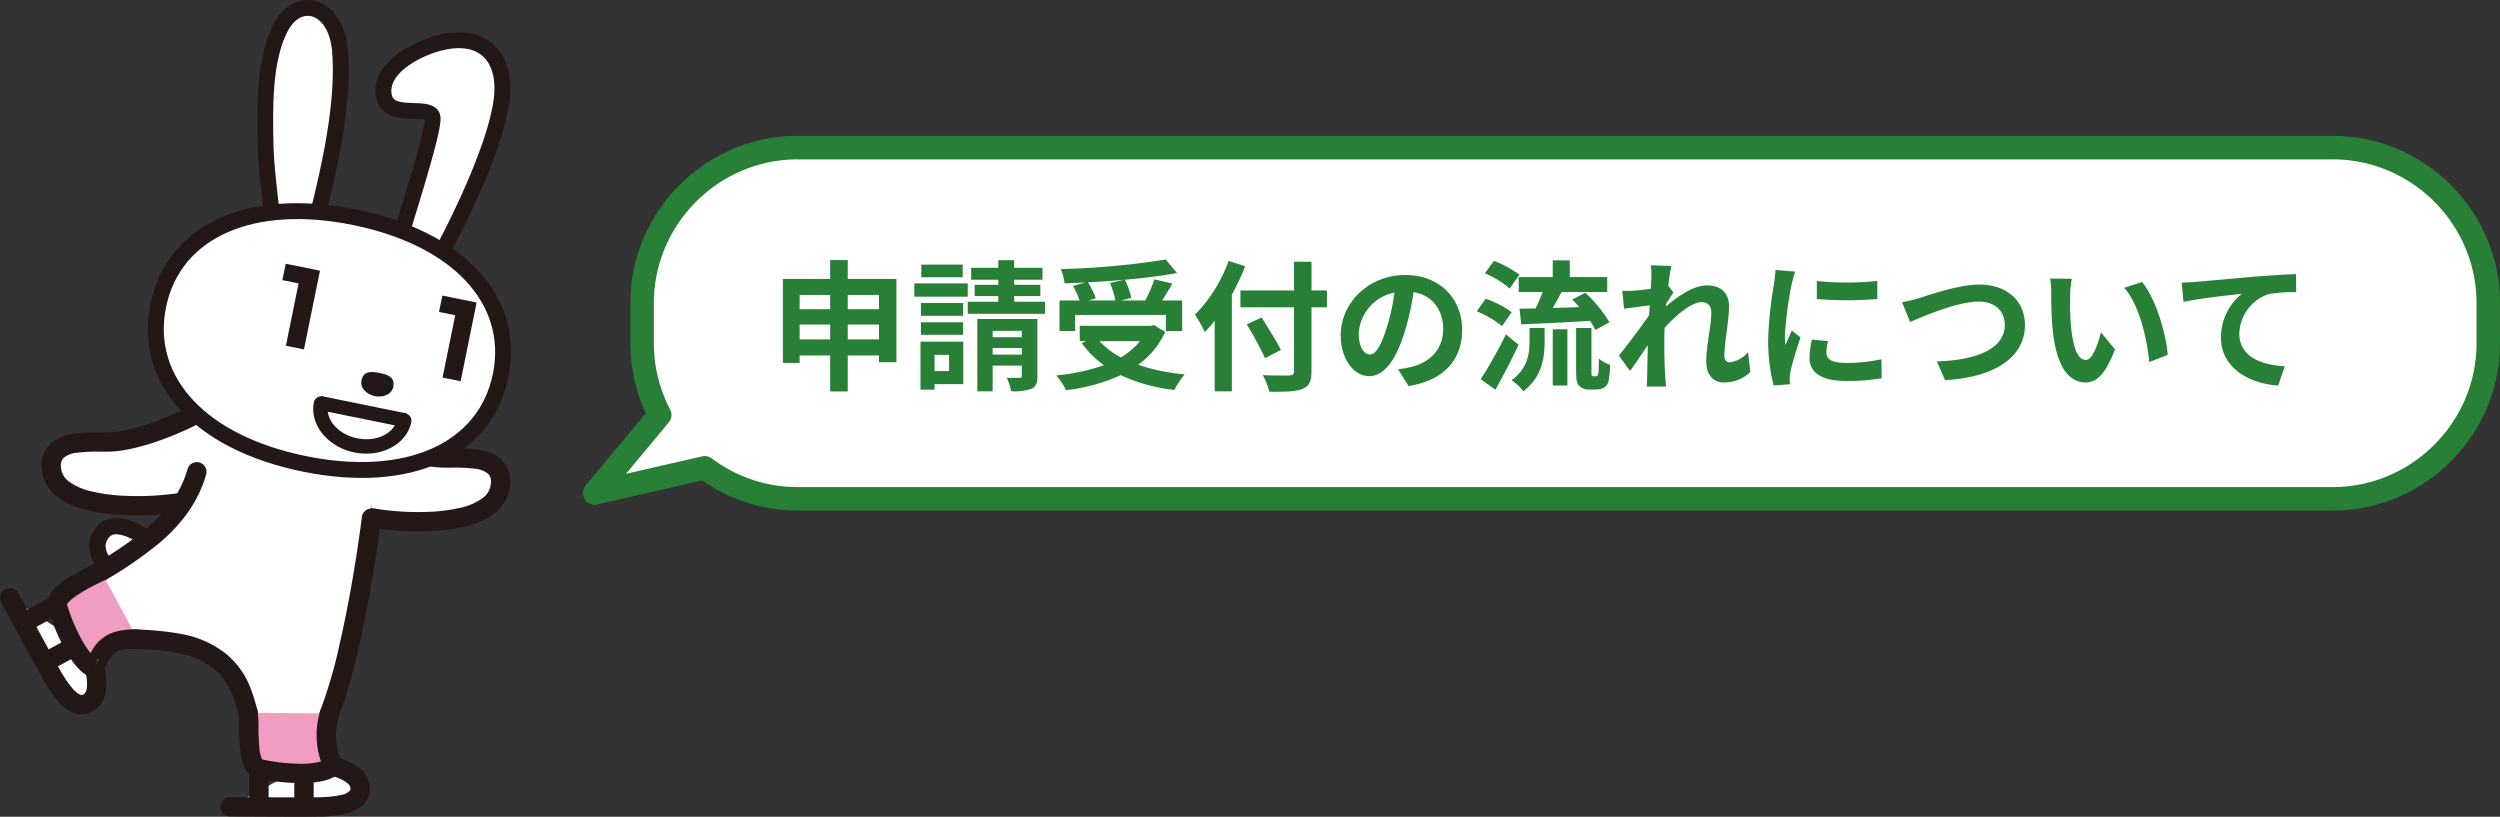<svg xmlns="http://www.w3.org/2000/svg" width="533.081" height="174.151" viewBox="0 0 533.081 174.151"><rect x="0" y="0" width="533.081" height="174.151" fill="#333333" stroke="none"/><g transform="translate(-631.482 -3328.555)"><g transform="translate(0 -1719.684)"><path d="M1791.6,3940.433h-327.31a33.275,33.275,0,0,0-33.177,33.177v8.531a32.869,32.869,0,0,0,3.764,15.283l-13.862,16.661,23.456-5.382a32.963,32.963,0,0,0,19.819,6.614H1791.6a33.275,33.275,0,0,0,33.178-33.177v-8.531A33.275,33.275,0,0,0,1791.6,3940.433Z" transform="translate(-662.717 1139.28)" fill="#fff"/><path d="M1464.293,3937.933H1791.6a35.252,35.252,0,0,1,13.859,2.817,36,36,0,0,1,19,19,35.25,35.25,0,0,1,2.817,13.86v8.531a35.251,35.251,0,0,1-2.817,13.86,36,36,0,0,1-19,19,35.252,35.252,0,0,1-13.859,2.817h-327.31a35.447,35.447,0,0,1-20.366-6.424l-22.35,5.128a2.5,2.5,0,0,1-2.481-4.036l12.823-15.413a35.336,35.336,0,0,1-3.3-14.933v-8.531a35.25,35.25,0,0,1,2.817-13.86,36,36,0,0,1,19-19A35.252,35.252,0,0,1,1464.293,3937.933Zm327.31,74.885a30.28,30.28,0,0,0,11.9-2.419,31,31,0,0,0,16.354-16.354,30.275,30.275,0,0,0,2.419-11.9v-8.531a30.278,30.278,0,0,0-2.419-11.9,31,31,0,0,0-16.354-16.354,30.28,30.28,0,0,0-11.9-2.419h-327.31a30.279,30.279,0,0,0-11.9,2.419,31,31,0,0,0-16.354,16.354,30.278,30.278,0,0,0-2.419,11.9v8.531a30.368,30.368,0,0,0,3.479,14.124,2.5,2.5,0,0,1-.293,2.758l-9.127,10.97,16.24-3.726a2.5,2.5,0,0,1,2.058.436,30.464,30.464,0,0,0,18.32,6.115Z" transform="translate(-662.717 1139.28)" fill="#288036"/><path d="M-147.75-8.52V-11.7h6.66v3.18Zm-10.26,0V-11.7h6.51v3.18ZM-151.5-18v3.03h-6.51V-18Zm10.41,0v3.03h-6.66V-18Zm-6.66-3.42v-4.02h-3.75v4.02h-10.08V-3.51h3.57V-5.1h6.51V2.58h3.75V-5.1h6.66v1.44h3.72V-21.42Zm24.51-3.06h-8.82v2.7h8.82Zm1.08,4.02h-11.4v2.82h11.4Zm-.99,4.17h-9v2.73h9Zm-9,6.78h9v-2.67h-9Zm6,4.29v3.45h-3.09V-5.22Zm3.03-2.82h-9.12V2.19h3V1.02h6.12Zm6.27,2.76V-6.69h6.21v1.41Zm6.21-5.07V-9h-6.21v-1.35Zm3.33-2.52h-12.81V2.55h3.27V-2.94h6.21V-.78c0,.33-.09.45-.48.45-.39.03-1.62.03-2.73,0a10.58,10.58,0,0,1,.93,2.85,10.643,10.643,0,0,0,4.32-.51c1.02-.45,1.29-1.23,1.29-2.73Zm-4.95-3.69v-1.2h5.58v-2.4h-5.58v-1.08h6.03v-2.55h-6.03v-1.62h-3.39v1.62h-5.79v2.55h5.79v1.08h-5.04v2.4h5.04v1.2h-6.51v2.58h16.47v-2.58Zm20.43-3.99a18.021,18.021,0,0,1,1.14,3.72h-5.73l1.56-.45a17.038,17.038,0,0,0-1.68-3.42c2.55-.12,5.16-.3,7.68-.54Zm-7.44,6.81h19.35v3.42h3.48v-6.51H-80.7c.69-1.11,1.47-2.34,2.16-3.6l-3.81-.9a34.029,34.029,0,0,1-1.95,4.5h-5.22l2.22-.54a15.718,15.718,0,0,0-1.35-3.87c3.99-.36,7.86-.84,11.1-1.44l-2.4-2.88a167.938,167.938,0,0,1-22.38,2.04,11.289,11.289,0,0,1,.81,3.03c1.44-.03,2.97-.09,4.47-.18l-2.67.75a18.7,18.7,0,0,1,1.41,3.09h-4.29v6.51h3.33Zm13.83,5.58a14.854,14.854,0,0,1-4.08,3.48,17.457,17.457,0,0,1-4.56-3.48Zm2.97-3.42-.66.15H-98.28v3.27h1.41l-.99.42a20.184,20.184,0,0,0,4.74,4.71,41.893,41.893,0,0,1-10.2,2.19,12.284,12.284,0,0,1,2.1,3.15A39.323,39.323,0,0,0-89.55-.9,36.191,36.191,0,0,0-78.09,2.25,17.249,17.249,0,0,1-75.9-1.08a40.9,40.9,0,0,1-9.93-2.04,17.625,17.625,0,0,0,5.76-6.99Zm15.93-13.68A31.4,31.4,0,0,1-73.71-13.8a29.131,29.131,0,0,1,2.1,3.72c.69-.72,1.41-1.53,2.1-2.4V2.55h3.66V-18.06A55.1,55.1,0,0,0-63-24.12Zm20.97,6.3h-3.3v-6.12h-3.72v6.12H-64.02v3.6h11.43V-1.74c0,.66-.27.9-1.02.9-.69.03-3.33.03-5.64-.06a14.21,14.21,0,0,1,1.38,3.54c3.3.03,5.55-.03,7.02-.6,1.44-.54,1.98-1.47,1.98-3.78V-15.36h3.3ZM-55.38-6.27c-.9-1.8-2.76-4.74-4.11-6.93l-3.18,1.47a77.673,77.673,0,0,1,3.9,7.2Zm38.64-4.29c0-6.54-4.68-11.7-12.12-11.7-7.77,0-13.77,5.91-13.77,12.84,0,5.07,2.76,8.73,6.09,8.73,3.27,0,5.85-3.72,7.65-9.78a60.67,60.67,0,0,0,1.8-8.13c4.05.69,6.3,3.78,6.3,7.92,0,4.38-3,7.14-6.84,8.04a23.074,23.074,0,0,1-2.79.48l2.25,3.57C-20.61.24-16.74-4.23-16.74-10.56Zm-22.05.75a9.443,9.443,0,0,1,7.62-8.7,45.031,45.031,0,0,1-1.59,7.26c-1.23,4.05-2.4,5.94-3.66,5.94C-37.59-5.31-38.79-6.78-38.79-9.81Zm34.11-12v3.18H.42C0-17.46-.57-16.2-1.08-15.12c-1.26.03-2.4.03-3.42.06l.36,3.33c3.96-.18,9.45-.42,14.67-.75a16.029,16.029,0,0,1,1.14,1.95l3-1.65a28.91,28.91,0,0,0-5.16-6.3L6.75-17.01c.48.48.99,1.05,1.5,1.59-1.92.09-3.87.15-5.67.18.6-1.05,1.26-2.22,1.89-3.39h9.72v-3.18H6.21v-3.57H2.58v3.57Zm.15-.51a22.594,22.594,0,0,0-5.43-2.94l-1.95,2.64A20.6,20.6,0,0,1-6.6-19.38Zm-1.65,7.98a20.932,20.932,0,0,0-5.55-2.85l-1.89,2.67a23.3,23.3,0,0,1,5.4,3.15ZM-7.41-9.6A95.316,95.316,0,0,1-12.78-.03l3.12,2.22C-7.98-.75-6.21-4.2-4.71-7.38Zm5.04,1.44c0,2.58-.39,5.88-3.84,8.34A10.443,10.443,0,0,1-3.69,2.52C.33-.51.84-4.71.84-8.04v-2.91H-2.37ZM2.58,1.32H5.7v-12H2.58ZM11.22-.66a.43.43,0,0,1-.33-.15,2.617,2.617,0,0,1-.06-.84v-9.3H7.56v9.21c0,2.04.21,2.67.69,3.15a2.96,2.96,0,0,0,2.04.75h1.53a3.619,3.619,0,0,0,1.65-.39A2.243,2.243,0,0,0,14.46.42a21.076,21.076,0,0,0,.36-3.51,7.728,7.728,0,0,1-2.4-1.32c-.03,1.35-.06,2.4-.09,2.85-.06.48-.12.72-.24.78a.553.553,0,0,1-.39.12ZM23.61-21.63c0,.33-.06,1.17-.12,2.31-1.29.18-2.61.33-3.48.39a25.776,25.776,0,0,1-2.61.03l.39,3.84c1.68-.24,3.99-.54,5.46-.72-.03.72-.09,1.44-.15,2.13-1.71,2.52-4.71,6.48-6.42,8.58L19.05-1.8c1.05-1.41,2.52-3.6,3.78-5.49-.03,2.52-.06,4.26-.12,6.6,0,.48-.03,1.53-.09,2.22h4.14c-.09-.69-.18-1.77-.21-2.31-.18-2.82-.18-5.34-.18-7.8,0-.78.03-1.59.06-2.43,2.46-2.7,5.7-5.46,7.92-5.46,1.26,0,2.04.75,2.04,2.22,0,2.73-1.08,7.14-1.08,10.38,0,2.91,1.5,4.53,3.75,4.53A8,8,0,0,0,44.7-1.56l-.48-4.23a6.223,6.223,0,0,1-3.9,2.16c-.75,0-1.14-.57-1.14-1.35,0-3.09.99-7.5.99-10.62,0-2.52-1.47-4.44-4.71-4.44-2.91,0-6.36,2.43-8.73,4.5.03-.24.03-.45.06-.66.51-.78,1.11-1.77,1.53-2.31l-1.11-1.44c.21-1.86.48-3.39.66-4.23l-4.38-.15A16.564,16.564,0,0,1,23.61-21.63Zm35.28.66v3.84a80.519,80.519,0,0,0,12.9,0V-21A61.69,61.69,0,0,1,58.89-20.97Zm2.4,12.81-3.45-.33a18.328,18.328,0,0,0-.51,3.9c0,3.09,2.49,4.92,7.65,4.92a42.486,42.486,0,0,0,7.74-.57l-.06-4.05a35.463,35.463,0,0,1-7.53.78c-3.06,0-4.2-.81-4.2-2.13A10.183,10.183,0,0,1,61.29-8.16ZM54.27-22.98l-4.2-.36c-.03.96-.21,2.1-.3,2.94A83.654,83.654,0,0,0,48.51-8.52a38.35,38.35,0,0,0,1.17,9.81l3.48-.24c-.03-.42-.06-.9-.06-1.23a9.052,9.052,0,0,1,.15-1.41c.33-1.59,1.32-4.86,2.16-7.35l-1.86-1.47c-.42.99-.9,2.04-1.35,3.06a14.474,14.474,0,0,1-.12-1.95,79.569,79.569,0,0,1,1.44-11.01C53.64-20.85,54.03-22.35,54.27-22.98Zm22.8,6.54,1.71,4.2c3.12-1.35,10.23-4.35,14.64-4.35,3.6,0,5.55,2.16,5.55,4.98,0,5.22-6.36,7.56-14.49,7.77L86.22.15c10.56-.54,17.04-4.89,17.04-11.7,0-5.55-4.26-8.67-9.69-8.67-4.38,0-10.5,2.16-12.81,2.88C79.68-17.04,78.18-16.62,77.07-16.44Zm36.18-5.01-4.62-.06a18.235,18.235,0,0,1,.24,3.06c0,1.83.03,5.34.33,8.1.84,8.04,3.69,11.01,6.99,11.01,2.4,0,4.29-1.83,6.27-7.05l-3-3.66c-.57,2.4-1.77,5.91-3.18,5.91-1.89,0-2.79-2.97-3.21-7.29-.18-2.16-.21-4.41-.18-6.36A24.27,24.27,0,0,1,113.25-21.45Zm15,.69-3.81,1.23c3.27,3.72,4.86,11.01,5.34,15.84l3.93-1.53C133.38-9.81,131.1-17.31,128.25-20.76Zm8.43.12.39,4.11c3.48-.75,9.6-1.41,12.42-1.71a12.081,12.081,0,0,0-4.44,9.27c0,6.48,5.94,9.87,12.21,10.29l1.41-4.11c-5.07-.27-9.69-2.07-9.69-6.99a9.125,9.125,0,0,1,6.33-8.43,33.948,33.948,0,0,1,5.79-.39l-.03-3.84c-2.1.06-5.4.27-8.49.51-5.49.48-10.44.93-12.93,1.14C139.05-20.73,137.88-20.67,136.68-20.64Z" transform="translate(960 5129.134)" fill="#288036"/><g transform="translate(633.546 5048.239)"><path d="M1321.98,4022.7l20.695,3.268,13.692-9.8-12.759-6.846-17.738-1.089-6.224,3.112Z" transform="translate(-1286.216 -3919.677)" fill="#fff"/><rect width="28.941" height="17.034" transform="translate(48.137 100.569)" fill="#fff"/><g transform="translate(0 0)"><path d="M1314.38,4035.749c-.047-.7-5.723-4.29-8.473-2-3.753,3.127-.551,8.973,3.756,9.542l1.24.241" transform="translate(-1285.519 -3920.797)" fill="#fff"/><path d="M1307.149,4042.831a9.294,9.294,0,0,0,.888-.637,1.253,1.253,0,0,0,.491-.576c.2-.66-.9-1.122-1.274-1.508a4.838,4.838,0,0,1-1.2-2.013,2.782,2.782,0,0,1,.886-3.091c1.41-1.174,5.244.829,5.9,1.55a1.351,1.351,0,0,1-.279-.774l3.478-.233c-.106-1.592-2.53-2.863-3.967-3.477-3-1.286-5.618-1.2-7.361.256a6.265,6.265,0,0,0-2.005,6.739,8.263,8.263,0,0,0,1.536,2.906,5.469,5.469,0,0,0,1.107,1.137,1.471,1.471,0,0,0,1.484-.1c.109-.053.215-.113.319-.175" transform="translate(-1285.436 -3920.715)" fill="#231815"/><path d="M1362.83,4012.015s9.207,4.752,16.633,5.427c4.221.385,13.705-1.288,13.378,5.474-.478,9.824-20.953,8.557-27.176,7.406" transform="translate(-1288.171 -3919.848)" fill="#fff"/><path d="M1375.268,4033.159a59.076,59.076,0,0,1-9.978-.81,2.063,2.063,0,1,1,.75-4.057,56.98,56.98,0,0,0,11.553.692,34.806,34.806,0,0,0,6.644-.857,12.543,12.543,0,0,0,4.793-2.081,4.175,4.175,0,0,0,1.75-3.231,2.316,2.316,0,0,0-.536-1.885,5.178,5.178,0,0,0-2.951-1.144,34.039,34.039,0,0,0-4.859-.214c-1.151,0-2.237.007-3.159-.077-7.738-.7-17-5.446-17.392-5.648a2.063,2.063,0,0,1,1.892-3.667c.12.062,8.958,4.577,15.874,5.206.729.066,1.721.063,2.771.06l.762,0c3.533,0,7.675.156,10.044,2.634a6.4,6.4,0,0,1,1.674,4.936,8.179,8.179,0,0,1-1,3.585,8.943,8.943,0,0,1-2.313,2.681c-2.861,2.265-7.511,3.552-13.82,3.825C1376.929,4033.143,1376.091,4033.159,1375.268,4033.159Z" transform="translate(-1288.171 -3919.848)" fill="#231815"/><path d="M1352.674,3962.222c3.1-12.194,5.926-25.718,4.954-36.114-.881-9.406-8.572-11.618-12.3-5.255-3.995,6.814-3.723,18.226-3.537,25.917.109,4.51.884,10.219,1.463,15.761" transform="translate(-1287.214 -3915.558)" fill="#fff"/><path d="M1341.488,3962.628c-.145-1.391-.3-2.792-.457-4.183-.478-4.252-.93-8.265-1.013-11.715-.187-7.8-.471-19.581,3.769-26.811,1.965-3.352,5.174-4.966,8.342-4.29,3.032.673,6.49,3.718,7.1,10.242,1.032,11.032-2.13,25.4-5,36.687l-3.276-.833c2.8-11.022,5.893-25.023,4.908-35.54-.364-3.886-2.118-6.736-4.468-7.258-1.728-.377-3.478.628-4.694,2.7-3.752,6.4-3.484,17.6-3.305,25.02.079,3.3.522,7.243.992,11.418.158,1.4.316,2.809.461,4.208Z" transform="translate(-1287.134 -3915.478)" fill="#231815"/><path d="M1380.435,3969.962c5.094-9.373,13.12-26.641,13.026-35.371-.081-7.792-5.234-11.554-13.181-9.614-5.283,1.291-13.423,5.665-12.021,11.593,1.184,5.023,10.013,1.365,10.33,4.467.26,2.563-4.556,17.732-6.775,25.076" transform="translate(-1288.409 -3915.885)" fill="#fff"/><path d="M1381.839,3970.69l-2.968-1.615c4.8-8.839,12.912-26.064,12.822-34.546-.033-3.181-1-5.6-2.8-7-1.931-1.5-4.8-1.844-8.29-.992-4.971,1.215-11.834,5.094-10.777,9.564.314,1.334,1.657,1.589,4.744,1.683,2.25.07,5.333.162,5.622,3,.218,2.143-1.767,9.152-5.757,22.185-.4,1.3-.766,2.5-1.082,3.55l-3.233-.977c.316-1.049.687-2.256,1.085-3.562,1.818-5.938,5.533-18.076,5.63-20.622a13.967,13.967,0,0,0-2.371-.2c-2.775-.083-6.968-.213-7.928-4.283-1.69-7.149,7.24-12.149,13.263-13.621,4.528-1.105,8.389-.553,11.164,1.6,2.643,2.054,4.064,5.384,4.108,9.633.12,11.3-11.865,33.679-13.232,36.2" transform="translate(-1288.329 -3915.805)" fill="#231815"/><path d="M1375.578,3973.742a1.255,1.255,0,0,1-.356-.131" transform="translate(-1288.731 -3918.11)" fill="#231815"/><path d="M1349.469,4017.037c20.152,4.1,38.257-1.27,41.75-18.444s-11.085-29.179-31.235-33.276-38.252,1.265-41.744,18.44,11.076,29.182,31.229,33.279" transform="translate(-1286.129 -3917.675)" fill="#fff"/><path d="M1348.948,4016.526c-22.177-4.508-34.408-17.742-31.16-33.719s19.673-23.378,41.851-18.869,34.411,17.742,31.165,33.714-19.678,23.384-41.855,18.874" transform="translate(-1286.108 -3917.613)" fill="#fff"/><path d="M1348.531,4018.1c-23.182-4.713-35.932-18.731-32.48-35.712s20.661-24.9,43.844-20.187,35.935,18.728,32.483,35.705-20.663,24.907-43.847,20.195m10.69-52.588c-21.17-4.305-36.816,2.584-39.858,17.551s8.67,27.421,29.84,31.725,36.82-2.586,39.864-17.555-8.674-27.418-29.846-31.721" transform="translate(-1286.028 -3917.533)" fill="#231815"/><path d="M1367.054,3998.763c-1.5-.3-3.409-.573-3.836,1.529s1.685,3.194,2.828,3.426,3.52.045,3.946-2.048-1.441-2.6-2.938-2.907" transform="translate(-1288.186 -3919.239)" fill="#231815"/><path d="M1361.208,4015.963c-5.725-1.164-9.6-5.973-8.633-10.722a1.538,1.538,0,0,1,3.015.613c-.627,3.086,2.167,6.268,6.23,7.094s7.879-1.012,8.507-4.1a1.539,1.539,0,0,1,3.016.613c-.965,4.75-6.408,7.664-12.135,6.5" transform="translate(-1287.7 -3919.486)" fill="#231815"/><path d="M1353.554,3975.864l-3.412,16.786-3.854-.783,2.7-13.294-3.452-.7.71-3.493Z" transform="translate(-1287.388 -3918.144)" fill="#231815"/><path d="M1388.54,3982.976l-3.412,16.786-3.855-.783,2.7-13.292-3.453-.7.711-3.494Z" transform="translate(-1288.971 -3918.466)" fill="#231815"/><line x1="18.368" y1="3.734" transform="translate(66.053 85.908)" fill="#fff"/><rect width="3.004" height="18.744" transform="translate(65.754 87.38) rotate(-78.507)" fill="#231815"/><path d="M1322.109,4026.75c-6.222,1.15-27.713,2.419-28.189-7.406-.328-6.762,9.157-5.091,13.378-5.474,7.424-.675,16.633-5.426,16.633-5.426" transform="translate(-1285.051 -3919.686)" fill="#fff"/><path d="M1312.207,4029.587c-.891,0-1.79-.018-2.684-.057-6.619-.291-11.461-1.615-14.393-3.936a8.883,8.883,0,0,1-2.284-2.636,7.962,7.962,0,0,1-.986-3.514,6.4,6.4,0,0,1,1.675-4.937c2.543-2.661,7.127-2.646,10.811-2.633,1.049,0,2.039.007,2.766-.059,6.926-.63,15.786-5.159,15.875-5.205a2.063,2.063,0,0,1,1.891,3.667c-.391.2-9.656,4.943-17.392,5.647-.92.083-2.005.08-3.154.076a33.776,33.776,0,0,0-4.861.214,5.18,5.18,0,0,0-2.953,1.144,2.318,2.318,0,0,0-.536,1.886,4.041,4.041,0,0,0,1.71,3.115,13.052,13.052,0,0,0,5.016,2.154,37.376,37.376,0,0,0,7,.895,59.084,59.084,0,0,0,12.031-.686,2.063,2.063,0,0,1,.75,4.057A61.646,61.646,0,0,1,1312.207,4029.587Z" transform="translate(-1285.051 -3919.686)" fill="#231815"/><path d="M1351.367,4085.646s9.5.958,10.175,5.107-5.65,4.286-7.325,4.445-20.353,0-20.353,0" transform="translate(-1286.859 -3923.18)" fill="#fff"/><path d="M1347.941,4097.332c-5.587,0-12.872-.06-14.095-.071a2.063,2.063,0,0,1,.017-4.126h.018c7.18.061,19,.118,20.139.009.149-.014.314-.027.5-.042a18.74,18.74,0,0,0,2.933-.4,3.472,3.472,0,0,0,1.938-.92c.065-.082.185-.235.11-.7-.105-.644-1.188-1.63-3.913-2.471a26.012,26.012,0,0,0-4.432-.917,2.063,2.063,0,1,1,.414-4.1,30.114,30.114,0,0,1,5.234,1.079,15.009,15.009,0,0,1,4.021,1.829,5.918,5.918,0,0,1,2.748,3.919,4.886,4.886,0,0,1-.937,3.91c-1.909,2.431-5.886,2.739-7.8,2.886-.172.013-.32.025-.432.036C1353.782,4097.312,1351.139,4097.332,1347.941,4097.332Z" transform="translate(-1286.859 -3923.18)" fill="#231815"/><path d="M0,9.523A2.063,2.063,0,0,1-2.063,7.46V0A2.063,2.063,0,0,1,0-2.063,2.063,2.063,0,0,1,2.063,0V7.46A2.063,2.063,0,0,1,0,9.523Z" transform="translate(62.752 163.862)" fill="#231815"/><path d="M0,11.319A2.063,2.063,0,0,1-2.063,9.256V0A2.063,2.063,0,0,1,0-2.063,2.063,2.063,0,0,1,2.063,0V9.256A2.063,2.063,0,0,1,0,11.319Z" transform="translate(53.152 162.426)" fill="#231815"/><path d="M1301.408,4059.718s3.715,8.792.4,11.378-6.469-2.9-7.413-4.3-9.763-17.859-9.763-17.859" transform="translate(-1284.631 -3921.52)" fill="#fff"/><path d="M1299.983,4073.842a4.764,4.764,0,0,1-.788-.066c-3.048-.509-5.224-3.849-6.27-5.455-.095-.145-.176-.271-.239-.364-.976-1.441-8.966-16.347-9.874-18.042a2.063,2.063,0,0,1,3.637-1.948c3.39,6.33,9.008,16.726,9.653,17.677.084.124.175.263.28.425a18.7,18.7,0,0,0,1.759,2.38c.939,1.031,1.526,1.223,1.735,1.258.1.018.3.05.663-.237.514-.4.861-1.825.291-4.619a25.98,25.98,0,0,0-1.322-4.329,2.063,2.063,0,1,1,3.8-1.606,30.142,30.142,0,0,1,1.564,5.11,15,15,0,0,1,.324,4.406,5.919,5.919,0,0,1-2.121,4.292A4.99,4.99,0,0,1,1299.983,4073.842Z" transform="translate(-1284.631 -3921.52)" fill="#231815"/><path d="M0,5.642A2.062,2.062,0,0,1-1.81,4.569a2.063,2.063,0,0,1,.82-2.8L5.556-1.81a2.063,2.063,0,0,1,2.8.82,2.063,2.063,0,0,1-.82,2.8L.99,5.389A2.054,2.054,0,0,1,0,5.642Z" transform="translate(8.164 137.327)" fill="#231815"/><path d="M0,6.5A2.062,2.062,0,0,1-1.81,5.428a2.063,2.063,0,0,1,.821-2.8L7.132-1.81a2.063,2.063,0,0,1,2.8.821,2.063,2.063,0,0,1-.821,2.8L.989,6.249A2.054,2.054,0,0,1,0,6.5Z" transform="translate(3.244 128.216)" fill="#231815"/><path d="M1362.318,4030.752s-6.436,53.964-18.307,53.7c-4.685-.1-6.513-4.166-7.207-8.207-.92-5.341-2.28-11.274-6.631-14.852-7.265-5.977-17.167-4.139-25.849-5.522-3.232-.514-7.08-1.835-7.65-5.013-.624-3.485,3.137-5.973,6.219-7.76,9.015-5.224,19.14-11.434,22.192-22.26" transform="translate(-1285.173 -3920.247)" fill="#fff"/><path d="M1344.1,4086.52h-.133a8.286,8.286,0,0,1-6.716-3.466,15.147,15.147,0,0,1-2.479-6.454c-.85-4.932-2.078-10.458-5.908-13.607-4.614-3.8-10.538-4.086-16.81-4.392a74.652,74.652,0,0,1-8.053-.686,16.956,16.956,0,0,1-5.494-1.738,6.728,6.728,0,0,1-1.59-11.269,23.086,23.086,0,0,1,4.942-3.589,80.225,80.225,0,0,0,13-8.793c4.285-3.775,6.98-7.78,8.238-12.243a2.063,2.063,0,0,1,3.971,1.12c-1.48,5.252-4.582,9.9-9.482,14.219a84.872,84.872,0,0,1-13.661,9.266c-2.79,1.618-5.592,3.55-5.223,5.612.4,2.224,4.29,3.076,5.944,3.34a70.548,70.548,0,0,0,7.605.64,62.244,62.244,0,0,1,9.814,1,21.377,21.377,0,0,1,9.416,4.323,17.767,17.767,0,0,1,5.217,7.617,44.66,44.66,0,0,1,2.136,8.477,11.172,11.172,0,0,0,1.735,4.707,4.138,4.138,0,0,0,3.484,1.787h.037c1.721,0,3.871-2.572,5.906-7.07a100.233,100.233,0,0,0,5.606-18.084c3.033-13.2,4.648-26.6,4.664-26.732a2.063,2.063,0,1,1,4.1.489c-.016.136-1.658,13.756-4.74,27.167a104.154,104.154,0,0,1-5.868,18.861,25.364,25.364,0,0,1-4.023,6.582A7.637,7.637,0,0,1,1344.1,4086.52Z" transform="translate(-1285.173 -3920.247)" fill="#231815"/><path d="M1337.862,4074.674c.506,2.269-.578,11.105,2.4,11.917,2.784.76,13.246,2.108,15.778-.675a14.721,14.721,0,0,1-.77-11.089" transform="translate(-1287.04 -3922.684)" fill="#f09dc1"/><path d="M1349.148,4089.657q-.467,0-.957-.013a42.117,42.117,0,0,1-8.474-1.063,4.049,4.049,0,0,1-2.515-2.139,9.164,9.164,0,0,1-.867-2.774,38.174,38.174,0,0,1-.36-5.745,22.123,22.123,0,0,0-.127-2.8,2.063,2.063,0,0,1,4.027-.9,20.3,20.3,0,0,1,.226,3.649,42.2,42.2,0,0,0,.214,4.51,5.251,5.251,0,0,0,.6,2.249,38.706,38.706,0,0,0,7.377.888,17.228,17.228,0,0,0,5.131-.458,17.356,17.356,0,0,1-.132-10.841,2.063,2.063,0,1,1,3.944,1.211,13.5,13.5,0,0,0-.31,6.892,10.244,10.244,0,0,0,.89,2.552l.763,1.308-1.019,1.12C1356.126,4088.885,1353.368,4089.657,1349.148,4089.657Z" transform="translate(-1287.04 -3922.684)" fill="#231815"/><path d="M1304.575,4043.085s-10,4.391-9.336,7.2,4.5,12.634,8.16,13.521c-.416-.1,1.1-2.943,1.213-3.111,1.949-3.018,4.885-3.217,7.79-3.134" transform="translate(-1285.11 -3921.255)" fill="#f09dc1"/><path d="M1302.913,4065.81c-2.229-.541-4.371-2.864-6.549-7.1a42.153,42.153,0,0,1-3.132-7.945c-.335-1.4.257-2.844,1.758-4.279a20.73,20.73,0,0,1,3.605-2.621,51.776,51.776,0,0,1,5.15-2.666,2.063,2.063,0,0,1,1.659,3.778h0c-.02.009-2,.883-4.067,2.063-2.964,1.694-3.809,2.7-4.025,3.03a39.59,39.59,0,0,0,2.721,6.754,20.522,20.522,0,0,0,2.332,3.7c.219-.431.422-.806.512-.946a8.4,8.4,0,0,1,4.658-3.582,15.014,15.014,0,0,1,4.924-.5,2.063,2.063,0,0,1-.058,4.125h-.06c-2.969-.086-4.713.226-5.978,2.159a15.923,15.923,0,0,0-1,2.139,1.742,1.742,0,0,0-.249-1.219,2,2,0,0,0-1.224-.9Z" transform="translate(-1285.11 -3921.255)" fill="#231815"/></g></g></g></g></svg>